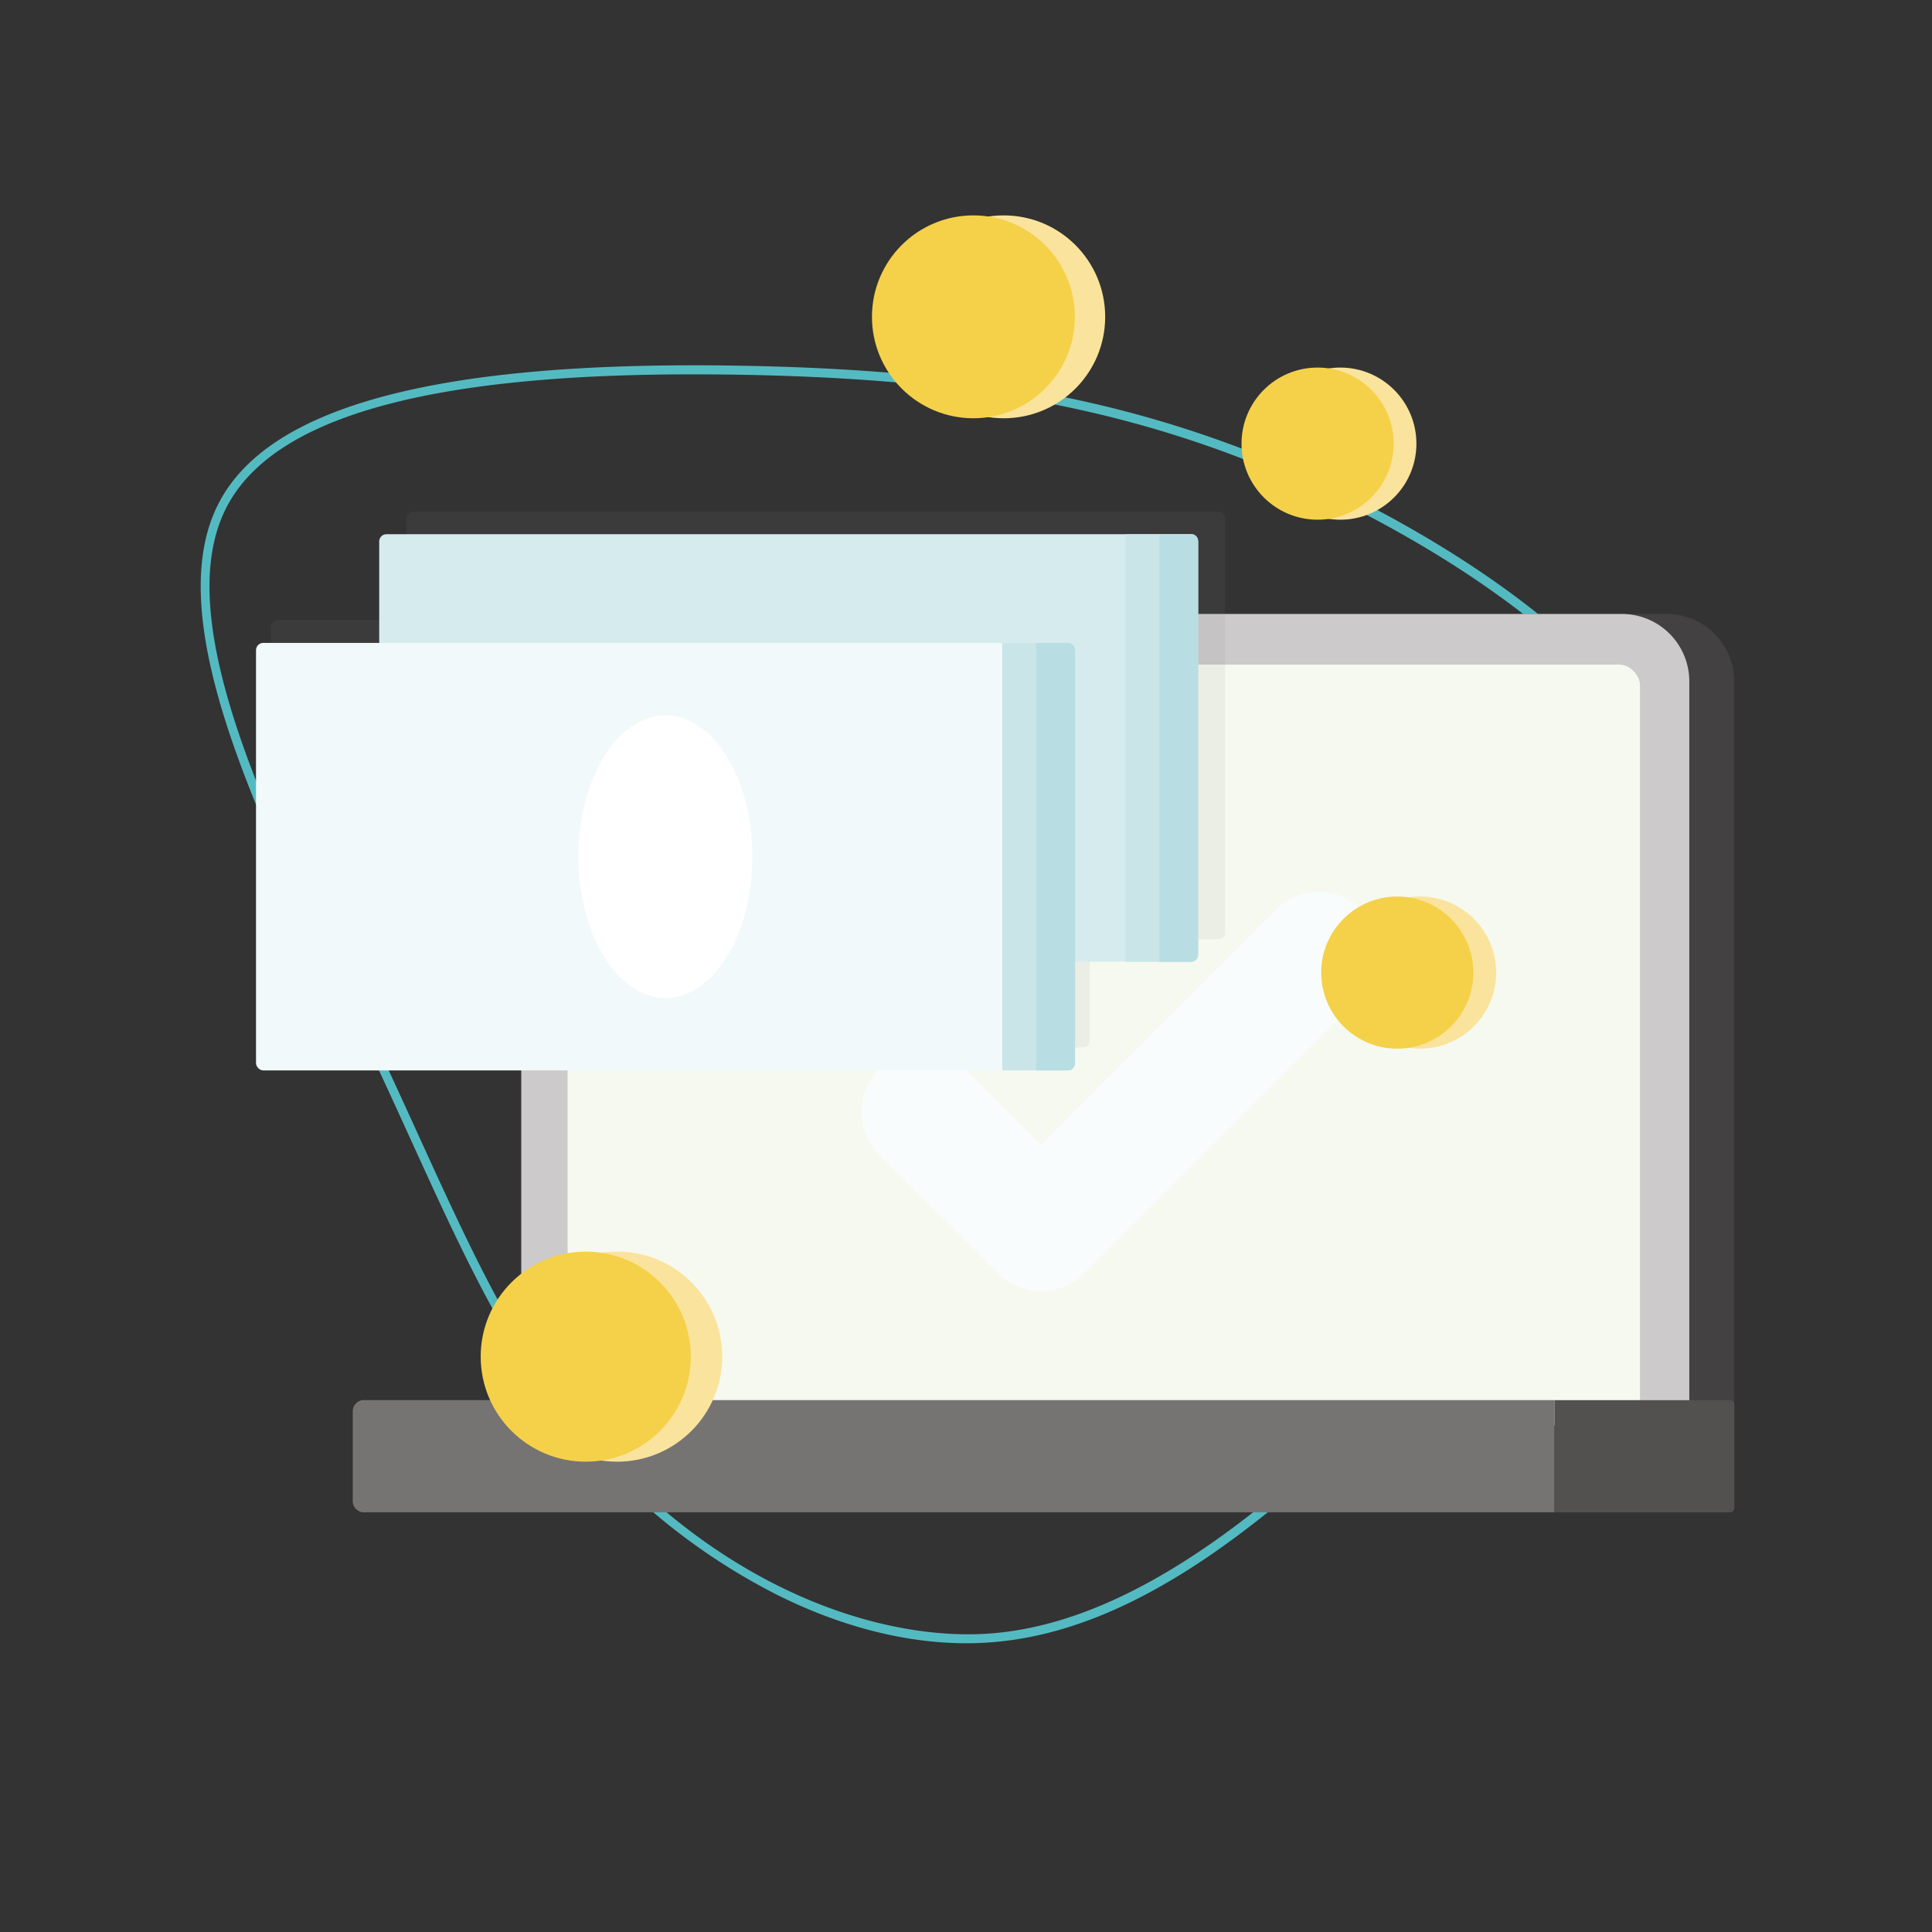 <?xml version="1.0" encoding="UTF-8"?> <svg xmlns="http://www.w3.org/2000/svg" id="Calque_1" data-name="Calque 1" width="427.96" height="427.96" viewBox="0 0 427.96 427.96"><rect x="0" y="0" width="427.96" height="427.96" fill="#333333" stroke="none"/><defs><style> .cls-1 { fill: #54bac2; } .cls-2 { fill: #434142; } .cls-3 { fill: #cccaca; } .cls-4 { fill: #f6f9ef; } .cls-5 { fill: #767373; } .cls-6 { fill: #535050; } .cls-7 { fill: #f9fcfd; } .cls-8 { fill: #898586; opacity: 0.1; } .cls-9 { fill: #d6ebee; } .cls-10 { fill: #c9e5e8; } .cls-11 { fill: #b8dde2; } .cls-12 { fill: #f2f9fa; } .cls-13 { fill: #fff; } .cls-14 { fill: #fae39c; } .cls-15 { fill: #f5d149; } </style></defs><title>pictos</title><path class="cls-1" d="M214.08,364c-13.42,0-27.78-3.65-41.91-10.71a140.16,140.16,0,0,1-40.44-30.91c-17.75-19.55-28-41.95-40.91-70.31-3.26-7.15-6.63-14.54-10.37-22.44q-2.79-5.9-5.77-12.07c-18.22-37.91-38.87-80.87-26.43-105.71C59.14,90,96.8,79.89,163.36,81c52.95.84,89.53,7.91,126.24,24.4,19.2,8.59,82.28,40.16,88.06,85.75,4.71,37.21-30.19,78.59-61.13,110.49C298,320.86,282.79,334.32,268.8,344c-17.15,11.88-32.93,18.32-48.21,19.7C218.45,363.9,216.27,364,214.08,364ZM153.45,82.92C93.88,82.92,60,92.7,50,112.73c-12,24,8.43,66.46,26.45,104,2,4.11,3.91,8.15,5.77,12.08,3.74,7.9,7.12,15.3,10.38,22.46,12.87,28.2,23,50.47,40.57,69.8,30.17,33.13,64.83,42.74,87.2,40.68h0c34-3.07,67-32.79,94.68-61.45,30.63-31.58,65.19-72.49,60.58-108.85-5.64-44.56-67.93-75.7-86.89-84.18C252.33,90.87,216,83.85,163.33,83Q158.28,82.92,153.45,82.92Z"></path><path class="cls-2" d="M140.34,136H369.22a14.93,14.93,0,0,1,14.93,14.93v164.2a0,0,0,0,1,0,0H125.41a0,0,0,0,1,0,0V150.91A14.93,14.93,0,0,1,140.34,136Z"></path><path class="cls-3" d="M130.39,136H359.27a14.93,14.93,0,0,1,14.93,14.93v164.2a0,0,0,0,1,0,0H115.46a0,0,0,0,1,0,0V150.91A14.93,14.93,0,0,1,130.39,136Z"></path><rect class="cls-4" x="125.73" y="147.22" width="237.55" height="168.53" rx="4.58"></rect><path class="cls-5" d="M80.63,310.14H344.34a0,0,0,0,1,0,0V335a0,0,0,0,1,0,0H80.63a2.49,2.49,0,0,1-2.49-2.49v-19.9a2.49,2.49,0,0,1,2.49-2.49Z"></path><path class="cls-6" d="M345.31,310.14h38.84a0,0,0,0,1,0,0V335a0,0,0,0,1,0,0H345.31a1,1,0,0,1-1-1v-23A1,1,0,0,1,345.31,310.14Z" transform="translate(728.49 645.15) rotate(180)"></path><path class="cls-7" d="M230.62,286h0a13.47,13.47,0,0,1-9.52-3.94L194.23,255.2a13.46,13.46,0,0,1,19-19l17.36,17.36,52.6-52.6a13.46,13.46,0,0,1,19,19l-62.11,62.12A13.49,13.49,0,0,1,230.62,286Z"></path><g><path class="cls-8" d="M269.94,113.33H91.61A1.61,1.61,0,0,0,90,114.94v91.49a1.61,1.61,0,0,0,1.61,1.6H269.94a1.43,1.43,0,0,0,1.43-1.43V114.76A1.43,1.43,0,0,0,269.94,113.33Z"></path><path class="cls-8" d="M239.94,137.33H61.61A1.61,1.61,0,0,0,60,138.94v91.49a1.61,1.61,0,0,0,1.61,1.6H239.94a1.43,1.43,0,0,0,1.43-1.43V138.76A1.43,1.43,0,0,0,239.94,137.33Z"></path></g><rect class="cls-9" x="84" y="118.33" width="181.37" height="94.7" rx="1.61"></rect><path class="cls-10" d="M249.32,118.33h14.62a1.43,1.43,0,0,1,1.43,1.43V211.6a1.43,1.43,0,0,1-1.43,1.43H249.32a0,0,0,0,1,0,0v-94.7A0,0,0,0,1,249.32,118.33Z"></path><path class="cls-11" d="M256.81,118.33h7a1.61,1.61,0,0,1,1.61,1.61v91.49a1.61,1.61,0,0,1-1.61,1.61h-7a0,0,0,0,1,0,0v-94.7A0,0,0,0,1,256.81,118.33Z"></path><rect class="cls-12" x="56.71" y="142.41" width="181.37" height="94.7" rx="1.61"></rect><ellipse class="cls-13" cx="147.4" cy="189.76" rx="19.26" ry="31.3"></ellipse><path class="cls-10" d="M222,142.41h14.62a1.43,1.43,0,0,1,1.43,1.43v91.83a1.43,1.43,0,0,1-1.43,1.43H222a0,0,0,0,1,0,0v-94.7A0,0,0,0,1,222,142.41Z"></path><path class="cls-11" d="M229.53,142.41h7a1.61,1.61,0,0,1,1.61,1.61V235.5a1.61,1.61,0,0,1-1.61,1.61h-7a0,0,0,0,1,0,0v-94.7A0,0,0,0,1,229.53,142.41Z"></path><circle class="cls-14" cx="222.34" cy="70.18" r="22.47"></circle><circle class="cls-15" cx="215.62" cy="70.18" r="22.47"></circle><circle class="cls-14" cx="296.9" cy="98.27" r="16.85"></circle><circle class="cls-15" cx="291.86" cy="98.27" r="16.85"></circle><circle class="cls-14" cx="314.56" cy="215.44" r="16.85"></circle><circle class="cls-15" cx="309.51" cy="215.44" r="16.85"></circle><circle class="cls-14" cx="136.71" cy="300.51" r="23.27"></circle><circle class="cls-15" cx="129.75" cy="300.51" r="23.27"></circle></svg> 